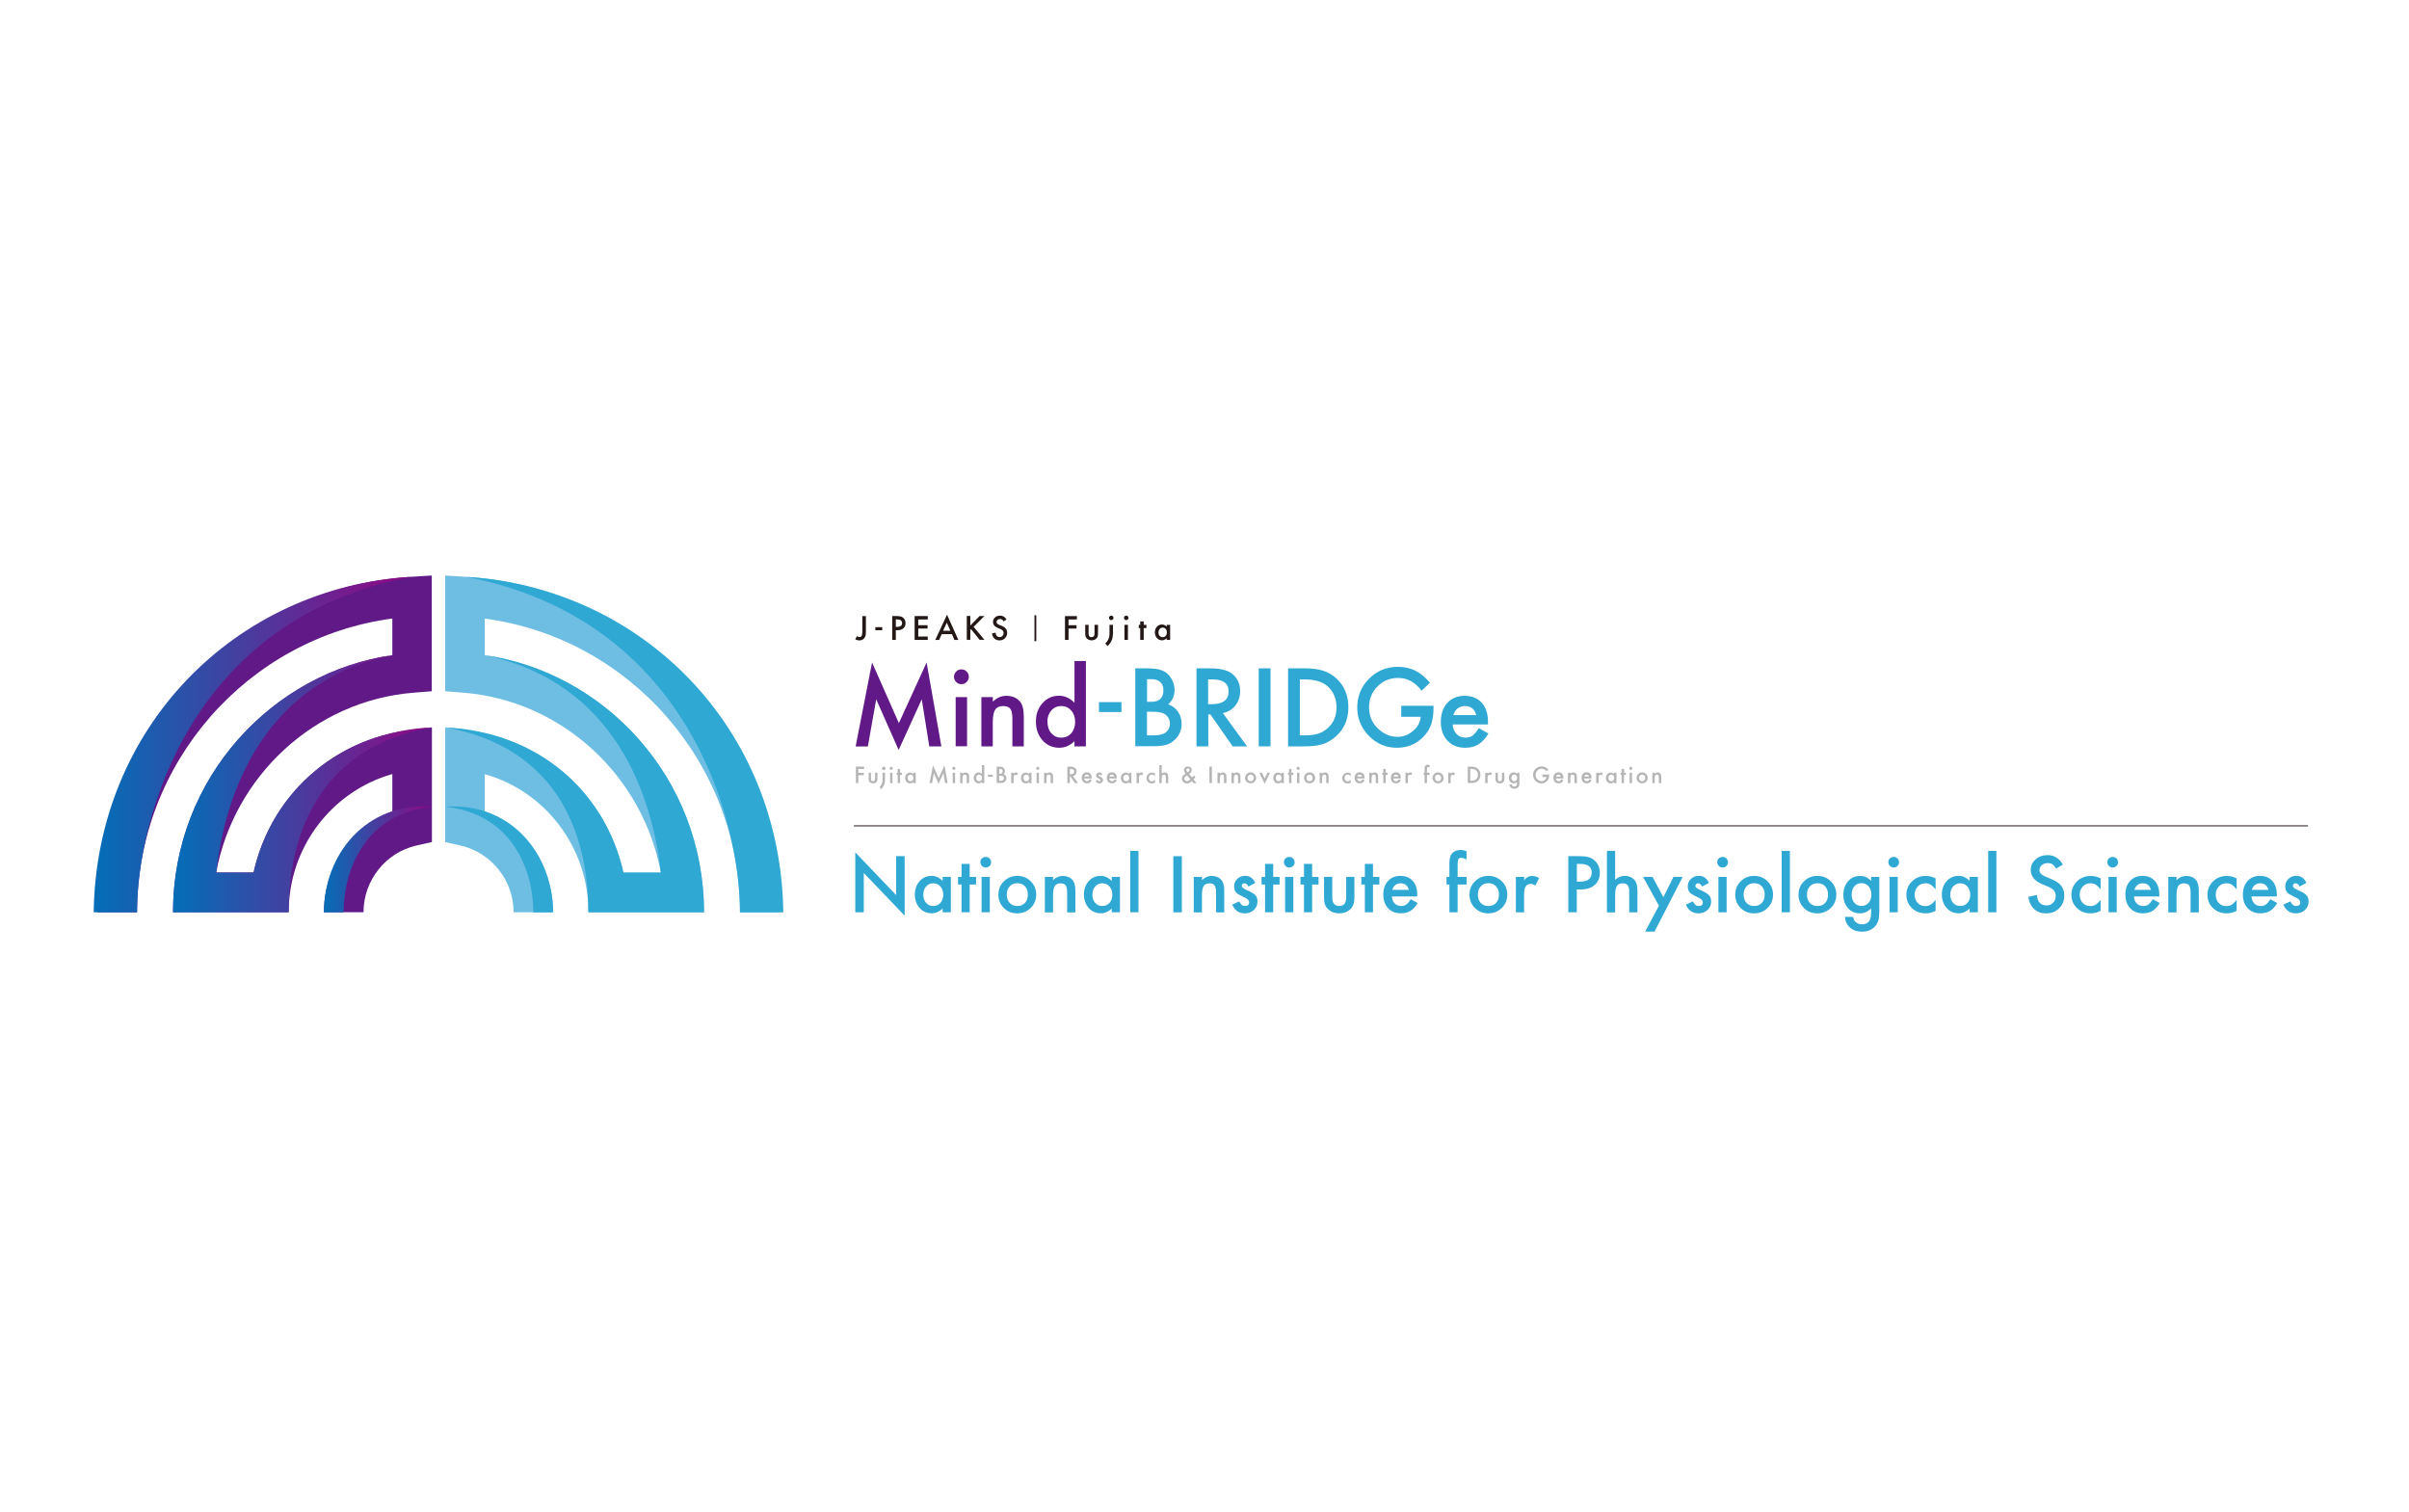 <svg width="360" height="226" viewBox="0 0 360 226" fill="none" xmlns="http://www.w3.org/2000/svg">
<rect width="360" height="226" fill="white"/>
<g clip-path="url(#clip0_26_2484)">
<path d="M61.236 109.108C49.568 110.497 40.342 119.213 37.889 130.371H32.31C34.959 116.033 46.963 104.701 61.811 103.507L64.525 103.29V86L61.388 86.195C35.143 87.791 14.575 109.803 14.575 136.319H20.48C20.48 114.014 36.999 95.313 58.631 92.425V97.896C50.035 99.209 42.133 103.41 36.153 109.889C29.51 117.096 25.863 126.474 25.863 136.308H43.143C43.143 126.583 49.601 118.225 58.631 115.664V121.253C52.586 123.641 48.418 129.633 48.418 136.308H54.322C54.322 131.565 57.643 127.375 62.235 126.344L64.546 125.823V108.695L61.247 109.086L61.236 109.108Z" fill="#601986"/>
<path d="M61.399 86.195C35.143 87.791 14.391 108.717 14 136.319H20.48C20.48 122.654 28.197 92.556 61.399 86.195Z" fill="url(#paint0_linear_26_2484)"/>
<path d="M64.536 120.548C54.637 119.832 48.407 127.755 48.407 136.329H51.359C51.359 129.774 54.713 121.59 64.525 120.548H64.536Z" fill="url(#paint1_linear_26_2484)"/>
<path d="M37.911 130.403H32.3C33.591 118.898 39.138 101.966 58.62 97.896C40.874 100.414 25.852 116.109 25.852 136.319H31.952H37.162H43.132C43.132 128.829 45.02 112.169 64.525 108.685C50.892 109.379 40.679 117.986 37.9 130.403H37.911Z" fill="url(#paint2_linear_26_2484)"/>
<path d="M127.868 111.528L130.321 98.992L134.326 108.055L138.472 98.992L140.676 111.528H138.874L137.745 104.495L134.294 112.071L130.94 104.495L129.692 111.539H127.868V111.528Z" fill="#601986"/>
<path d="M142.564 101.119C142.564 100.826 142.673 100.566 142.89 100.349C143.107 100.132 143.367 100.023 143.671 100.023C143.975 100.023 144.236 100.132 144.453 100.349C144.67 100.555 144.778 100.816 144.778 101.13C144.778 101.445 144.67 101.695 144.453 101.912C144.247 102.129 143.986 102.237 143.671 102.237C143.357 102.237 143.107 102.129 142.89 101.912C142.673 101.695 142.564 101.434 142.564 101.119ZM144.518 104.169V111.517H142.814V104.169H144.518Z" fill="#601986"/>
<path d="M146.667 104.169H148.371V104.853C148.968 104.267 149.63 103.974 150.379 103.974C151.237 103.974 151.899 104.245 152.376 104.777C152.789 105.233 152.995 105.982 152.995 107.024V111.528H151.291V107.426C151.291 106.698 151.193 106.199 150.987 105.928C150.792 105.646 150.433 105.504 149.912 105.504C149.348 105.504 148.946 105.689 148.708 106.058C148.48 106.427 148.36 107.067 148.36 107.979V111.528H146.656V104.18L146.667 104.169Z" fill="#601986"/>
<path d="M160.571 98.775H162.275V111.528H160.571V110.758C159.898 111.409 159.149 111.735 158.302 111.735C157.293 111.735 156.457 111.366 155.795 110.627C155.133 109.879 154.807 108.945 154.807 107.816C154.807 106.688 155.133 105.808 155.795 105.07C156.446 104.332 157.271 103.963 158.259 103.963C159.116 103.963 159.887 104.311 160.571 105.016V98.764V98.775ZM156.533 107.827C156.533 108.533 156.718 109.108 157.098 109.553C157.488 109.998 157.977 110.226 158.563 110.226C159.192 110.226 159.702 110.009 160.082 109.575C160.473 109.13 160.668 108.554 160.668 107.871C160.668 107.187 160.473 106.612 160.082 106.167C159.692 105.732 159.192 105.504 158.574 105.504C157.988 105.504 157.499 105.722 157.108 106.167C156.718 106.612 156.522 107.165 156.522 107.827H156.533Z" fill="#601986"/>
<path d="M164.229 104.918H167.593V106.394H164.229V104.918Z" fill="#30A8D4"/>
<path d="M169.656 111.528V99.871H171.403C172.184 99.871 172.803 99.936 173.27 100.056C173.737 100.175 174.127 100.381 174.453 100.664C174.779 100.957 175.039 101.326 175.234 101.771C175.43 102.216 175.527 102.672 175.527 103.127C175.527 103.963 175.213 104.669 174.572 105.244C175.191 105.45 175.679 105.83 176.038 106.351C176.396 106.872 176.58 107.48 176.58 108.174C176.58 109.086 176.255 109.857 175.614 110.486C175.224 110.877 174.789 111.148 174.312 111.29C173.78 111.431 173.118 111.507 172.326 111.507H169.656V111.528ZM171.414 104.875H171.967C172.619 104.875 173.096 104.734 173.4 104.441C173.704 104.148 173.856 103.724 173.856 103.16C173.856 102.596 173.704 102.194 173.389 101.912C173.074 101.63 172.629 101.488 172.033 101.488H171.414V104.875ZM171.414 109.879H172.499C173.292 109.879 173.878 109.727 174.247 109.412C174.637 109.075 174.833 108.652 174.833 108.131C174.833 107.61 174.648 107.208 174.268 106.861C173.899 106.525 173.248 106.351 172.293 106.351H171.403V109.879H171.414Z" fill="#30A8D4"/>
<path d="M182.745 106.557L186.359 111.528H184.21L180.878 106.753H180.564V111.528H178.805V99.871H180.867C182.409 99.871 183.516 100.164 184.2 100.74C184.959 101.38 185.328 102.237 185.328 103.29C185.328 104.115 185.09 104.821 184.623 105.418C184.145 106.015 183.527 106.394 182.745 106.557ZM180.553 105.222H181.106C182.767 105.222 183.603 104.582 183.603 103.312C183.603 102.118 182.789 101.521 181.171 101.521H180.542V105.222H180.553Z" fill="#30A8D4"/>
<path d="M189.866 99.871V111.528H188.107V99.871H189.866Z" fill="#30A8D4"/>
<path d="M192.492 111.528V99.871H194.934C196.106 99.871 197.029 99.991 197.713 100.219C198.44 100.447 199.102 100.826 199.699 101.369C200.904 102.465 201.501 103.909 201.501 105.7C201.501 107.491 200.871 108.945 199.623 110.052C198.993 110.606 198.331 110.986 197.648 111.203C197.007 111.42 196.085 111.528 194.912 111.528H192.492ZM194.25 109.879H195.043C195.835 109.879 196.486 109.792 197.007 109.629C197.528 109.455 198.006 109.173 198.429 108.793C199.297 108.001 199.731 106.97 199.731 105.711C199.731 104.452 199.308 103.399 198.451 102.596C197.68 101.89 196.54 101.532 195.043 101.532H194.25V109.879Z" fill="#30A8D4"/>
<path d="M209.402 105.461H214.222V105.841C214.222 106.72 214.113 107.491 213.907 108.164C213.701 108.782 213.364 109.368 212.887 109.911C211.801 111.127 210.423 111.735 208.762 111.735C207.101 111.735 205.734 111.148 204.572 109.965C203.411 108.782 202.825 107.36 202.825 105.711C202.825 104.061 203.411 102.585 204.594 101.413C205.777 100.229 207.221 99.643 208.914 99.643C209.826 99.643 210.672 99.828 211.465 100.197C212.224 100.566 212.962 101.174 213.69 102.009L212.441 103.214C211.486 101.944 210.325 101.304 208.947 101.304C207.709 101.304 206.678 101.727 205.842 102.585C205.007 103.42 204.594 104.462 204.594 105.722C204.594 106.981 205.061 108.088 205.994 108.934C206.863 109.716 207.807 110.106 208.827 110.106C209.695 110.106 210.466 109.813 211.161 109.227C211.855 108.641 212.235 107.936 212.311 107.111H209.402V105.461Z" fill="#30A8D4"/>
<path d="M222.362 108.25H217.087C217.13 108.858 217.326 109.336 217.673 109.694C218.02 110.041 218.465 110.226 219.008 110.226C219.431 110.226 219.779 110.128 220.061 109.922C220.332 109.716 220.647 109.347 220.994 108.804L222.427 109.607C222.21 109.987 221.971 110.313 221.721 110.573C221.472 110.834 221.211 111.062 220.929 111.235C220.647 111.409 220.343 111.539 220.017 111.615C219.692 111.691 219.334 111.735 218.954 111.735C217.857 111.735 216.978 111.387 216.316 110.682C215.654 109.976 215.318 109.032 215.318 107.86C215.318 106.688 215.643 105.754 216.284 105.038C216.935 104.332 217.792 103.974 218.867 103.974C219.941 103.974 220.81 104.321 221.428 105.005C222.047 105.689 222.362 106.633 222.362 107.849V108.25ZM220.614 106.861C220.376 105.96 219.811 105.504 218.899 105.504C218.693 105.504 218.498 105.537 218.313 105.602C218.129 105.667 217.966 105.754 217.814 105.873C217.662 105.993 217.543 106.134 217.434 106.297C217.326 106.46 217.25 106.655 217.195 106.861H220.603H220.614Z" fill="#30A8D4"/>
<path d="M129.399 92.067V94.368C129.399 94.64 129.377 94.846 129.344 94.987C129.301 95.139 129.236 95.269 129.149 95.378C128.964 95.584 128.736 95.692 128.433 95.692C128.205 95.692 127.998 95.638 127.803 95.519L128.063 95.063C128.194 95.15 128.313 95.193 128.433 95.193C128.595 95.193 128.704 95.128 128.769 95.009C128.834 94.889 128.867 94.672 128.867 94.368V92.067H129.409H129.399Z" fill="#231815"/>
<path d="M130.81 93.717H131.841V94.173H130.81V93.717Z" fill="#231815"/>
<path d="M133.87 94.173V95.617H133.338V92.056H133.946C134.239 92.056 134.467 92.078 134.619 92.122C134.771 92.165 134.912 92.241 135.021 92.36C135.227 92.556 135.325 92.816 135.325 93.12C135.325 93.446 135.216 93.706 134.999 93.891C134.782 94.086 134.489 94.173 134.12 94.173H133.87ZM133.87 93.674H134.066C134.554 93.674 134.804 93.489 134.804 93.109C134.804 92.729 134.554 92.556 134.044 92.556H133.87V93.674Z" fill="#231815"/>
<path d="M138.646 92.567H137.224V93.424H138.613V93.923H137.224V95.117H138.646V95.617H136.681V92.056H138.646V92.556V92.567Z" fill="#231815"/>
<path d="M142.249 94.759H140.73L140.339 95.627H139.764L141.522 91.85L143.215 95.627H142.629L142.26 94.759H142.249ZM142.022 94.249L141.49 93.044L140.936 94.249H142.022Z" fill="#231815"/>
<path d="M144.996 93.478L146.385 92.056H147.101L145.495 93.663L147.112 95.606H146.396L145.115 94.021L145.006 94.13V95.606H144.475V92.046H145.006V93.468L144.996 93.478Z" fill="#231815"/>
<path d="M150.401 92.588L149.967 92.849C149.891 92.708 149.804 92.61 149.739 92.578C149.663 92.523 149.565 92.501 149.446 92.501C149.294 92.501 149.174 92.545 149.077 92.632C148.979 92.719 148.925 92.816 148.925 92.947C148.925 93.12 149.055 93.261 149.315 93.37L149.674 93.511C149.967 93.63 150.173 93.771 150.303 93.934C150.433 94.108 150.509 94.314 150.509 94.553C150.509 94.879 150.401 95.15 150.184 95.367C149.967 95.584 149.695 95.692 149.37 95.692C149.066 95.692 148.805 95.606 148.61 95.421C148.415 95.237 148.284 94.976 148.241 94.65L148.784 94.531C148.805 94.737 148.849 94.889 148.914 94.965C149.022 95.117 149.185 95.193 149.402 95.193C149.565 95.193 149.706 95.139 149.815 95.02C149.923 94.911 149.978 94.77 149.978 94.596C149.978 94.531 149.978 94.466 149.945 94.401C149.923 94.347 149.891 94.292 149.858 94.238C149.815 94.195 149.761 94.14 149.695 94.097C149.63 94.054 149.554 94.01 149.467 93.978L149.12 93.837C148.632 93.63 148.393 93.326 148.393 92.936C148.393 92.664 148.491 92.447 148.697 92.263C148.903 92.078 149.153 91.991 149.457 91.991C149.869 91.991 150.184 92.187 150.423 92.588H150.401Z" fill="#231815"/>
<path d="M154.862 91.937H154.59V95.812H154.862V91.937Z" fill="#231815"/>
<path d="M129.127 114.904H128.27V115.49H129.095V115.837H128.27V117.01H127.901V114.557H129.127V114.904Z" fill="#B5B5B6"/>
<path d="M130.158 115.468V116.358C130.158 116.619 130.256 116.738 130.462 116.738C130.668 116.738 130.766 116.608 130.766 116.358V115.468H131.124V116.369C131.124 116.489 131.114 116.597 131.081 116.695C131.048 116.771 130.994 116.847 130.929 116.912C130.81 117.02 130.658 117.064 130.473 117.064C130.289 117.064 130.137 117.01 130.017 116.912C129.941 116.847 129.887 116.771 129.854 116.695C129.822 116.619 129.811 116.51 129.811 116.369V115.468H130.169H130.158Z" fill="#B5B5B6"/>
<path d="M131.841 114.817C131.841 114.752 131.862 114.698 131.906 114.654C131.949 114.611 132.004 114.589 132.069 114.589C132.134 114.589 132.188 114.611 132.232 114.654C132.275 114.698 132.297 114.752 132.297 114.817C132.297 114.883 132.275 114.937 132.232 114.98C132.188 115.024 132.134 115.046 132.069 115.046C132.004 115.046 131.949 115.024 131.906 114.98C131.862 114.937 131.841 114.883 131.841 114.817Z" fill="#B5B5B6"/>
<path d="M132.958 114.817C132.958 114.752 132.98 114.698 133.024 114.654C133.067 114.611 133.121 114.589 133.186 114.589C133.252 114.589 133.306 114.611 133.349 114.654C133.393 114.698 133.414 114.752 133.414 114.817C133.414 114.882 133.393 114.936 133.349 114.98C133.306 115.023 133.252 115.045 133.186 115.045C133.121 115.045 133.067 115.023 133.024 114.98C132.98 114.936 132.958 114.882 132.958 114.817ZM133.371 115.468V117.02H133.013V115.468H133.371Z" fill="#B5B5B6"/>
<path d="M134.511 115.794V117.01H134.152V115.794H134V115.457H134.152V114.893H134.511V115.457H134.793V115.794H134.511Z" fill="#B5B5B6"/>
<path d="M136.486 115.468H136.844V117.02H136.486V116.858C136.334 116.999 136.182 117.064 136.009 117.064C135.791 117.064 135.618 116.988 135.477 116.836C135.336 116.673 135.271 116.478 135.271 116.25C135.271 116.022 135.336 115.826 135.477 115.675C135.618 115.523 135.791 115.447 135.998 115.447C136.182 115.447 136.345 115.523 136.486 115.675V115.49V115.468ZM135.64 116.239C135.64 116.391 135.683 116.51 135.759 116.597C135.835 116.695 135.943 116.738 136.063 116.738C136.193 116.738 136.302 116.695 136.388 116.608C136.464 116.51 136.508 116.391 136.508 116.25C136.508 116.109 136.464 115.989 136.388 115.892C136.302 115.794 136.204 115.75 136.074 115.75C135.943 115.75 135.846 115.794 135.759 115.892C135.672 115.989 135.64 116.098 135.64 116.239Z" fill="#B5B5B6"/>
<path d="M138.906 117.01L139.427 114.372L140.274 116.282L141.142 114.372L141.609 117.01H141.229L140.99 115.523L140.263 117.118L139.558 115.523L139.297 117.01H138.917H138.906Z" fill="#B5B5B6"/>
<path d="M142.315 114.817C142.315 114.752 142.336 114.698 142.38 114.654C142.423 114.611 142.478 114.589 142.543 114.589C142.608 114.589 142.662 114.611 142.705 114.654C142.749 114.698 142.771 114.752 142.771 114.817C142.771 114.882 142.749 114.936 142.705 114.98C142.662 115.023 142.608 115.045 142.543 115.045C142.478 115.045 142.423 115.023 142.38 114.98C142.336 114.936 142.315 114.882 142.315 114.817ZM142.727 115.468V117.02H142.369V115.468H142.727Z" fill="#B5B5B6"/>
<path d="M143.487 115.468H143.845V115.609C143.975 115.49 144.116 115.425 144.268 115.425C144.453 115.425 144.583 115.479 144.692 115.599C144.778 115.696 144.822 115.848 144.822 116.065V117.02H144.464V116.152C144.464 116 144.442 115.892 144.399 115.837C144.355 115.783 144.279 115.75 144.171 115.75C144.051 115.75 143.964 115.794 143.921 115.87C143.878 115.946 143.845 116.087 143.845 116.271V117.02H143.487V115.468Z" fill="#B5B5B6"/>
<path d="M146.732 114.329H147.09V117.01H146.732V116.847C146.591 116.988 146.428 117.053 146.255 117.053C146.038 117.053 145.864 116.977 145.723 116.825C145.582 116.662 145.517 116.467 145.517 116.239C145.517 116.011 145.582 115.816 145.723 115.664C145.864 115.512 146.038 115.425 146.244 115.425C146.428 115.425 146.591 115.501 146.732 115.653V114.339V114.329ZM145.886 116.239C145.886 116.391 145.929 116.51 146.005 116.597C146.081 116.695 146.19 116.738 146.309 116.738C146.439 116.738 146.548 116.695 146.635 116.608C146.711 116.51 146.754 116.391 146.754 116.25C146.754 116.109 146.711 115.989 146.635 115.892C146.548 115.794 146.45 115.75 146.32 115.75C146.19 115.75 146.092 115.794 146.005 115.892C145.918 115.989 145.886 116.098 145.886 116.239Z" fill="#B5B5B6"/>
<path d="M147.633 115.761H148.339V116.076H147.633V115.761Z" fill="#B5B5B6"/>
<path d="M148.946 117.01V114.557H149.315C149.478 114.557 149.608 114.567 149.706 114.6C149.804 114.622 149.891 114.665 149.956 114.73C150.021 114.795 150.075 114.871 150.119 114.958C150.162 115.056 150.184 115.143 150.184 115.24C150.184 115.414 150.119 115.566 149.978 115.685C150.108 115.729 150.205 115.805 150.281 115.913C150.357 116.022 150.401 116.152 150.401 116.293C150.401 116.489 150.336 116.651 150.195 116.782C150.108 116.868 150.021 116.923 149.923 116.955C149.815 116.988 149.674 116.999 149.5 116.999H148.936L148.946 117.01ZM149.315 115.609H149.435C149.576 115.609 149.674 115.577 149.739 115.523C149.804 115.457 149.836 115.371 149.836 115.251C149.836 115.132 149.804 115.045 149.739 114.991C149.674 114.926 149.576 114.904 149.457 114.904H149.326V115.62L149.315 115.609ZM149.315 116.662H149.543C149.706 116.662 149.836 116.63 149.912 116.565C149.999 116.499 150.032 116.402 150.032 116.293C150.032 116.185 149.988 116.098 149.912 116.022C149.836 115.946 149.695 115.913 149.5 115.913H149.315V116.651V116.662Z" fill="#B5B5B6"/>
<path d="M151.117 115.468H151.475V115.609C151.54 115.544 151.606 115.49 151.649 115.468C151.703 115.447 151.758 115.425 151.834 115.425C151.931 115.425 152.029 115.457 152.127 115.523L151.964 115.848C151.899 115.805 151.834 115.772 151.768 115.772C151.573 115.772 151.475 115.924 151.475 116.217V117.02H151.117V115.468Z" fill="#B5B5B6"/>
<path d="M153.787 115.468H154.145V117.02H153.787V116.858C153.635 116.999 153.483 117.064 153.31 117.064C153.093 117.064 152.919 116.988 152.778 116.836C152.637 116.673 152.572 116.478 152.572 116.25C152.572 116.022 152.637 115.826 152.778 115.675C152.919 115.523 153.093 115.447 153.299 115.447C153.483 115.447 153.646 115.523 153.787 115.675V115.49V115.468ZM152.941 116.239C152.941 116.391 152.984 116.51 153.06 116.597C153.136 116.695 153.244 116.738 153.364 116.738C153.494 116.738 153.603 116.695 153.689 116.608C153.765 116.51 153.809 116.391 153.809 116.25C153.809 116.109 153.765 115.989 153.689 115.892C153.603 115.794 153.505 115.75 153.375 115.75C153.244 115.75 153.147 115.794 153.06 115.892C152.973 115.989 152.941 116.098 152.941 116.239Z" fill="#B5B5B6"/>
<path d="M154.851 114.817C154.851 114.752 154.873 114.698 154.916 114.654C154.959 114.611 155.014 114.589 155.079 114.589C155.144 114.589 155.198 114.611 155.242 114.654C155.285 114.698 155.307 114.752 155.307 114.817C155.307 114.882 155.285 114.936 155.242 114.98C155.198 115.023 155.144 115.045 155.079 115.045C155.014 115.045 154.959 115.023 154.916 114.98C154.873 114.936 154.851 114.882 154.851 114.817ZM155.263 115.468V117.02H154.905V115.468H155.263Z" fill="#B5B5B6"/>
<path d="M156.034 115.468H156.392V115.609C156.522 115.49 156.663 115.425 156.815 115.425C157 115.425 157.13 115.479 157.239 115.599C157.326 115.696 157.369 115.848 157.369 116.065V117.02H157.011V116.152C157.011 116 156.989 115.892 156.946 115.837C156.902 115.783 156.826 115.75 156.718 115.75C156.598 115.75 156.511 115.794 156.468 115.87C156.425 115.946 156.392 116.087 156.392 116.271V117.02H156.034V115.468Z" fill="#B5B5B6"/>
<path d="M160.343 115.968L161.103 117.01H160.647L159.941 116H159.876V117.01H159.507V114.557H159.941C160.267 114.557 160.495 114.622 160.647 114.741C160.81 114.882 160.886 115.056 160.886 115.284C160.886 115.457 160.831 115.609 160.734 115.729C160.636 115.859 160.506 115.935 160.343 115.968ZM159.887 115.685H160.006C160.354 115.685 160.527 115.555 160.527 115.284C160.527 115.034 160.354 114.904 160.017 114.904H159.887V115.685Z" fill="#B5B5B6"/>
<path d="M163.132 116.326H162.025C162.025 116.456 162.08 116.554 162.156 116.63C162.232 116.706 162.318 116.738 162.438 116.738C162.525 116.738 162.601 116.716 162.655 116.673C162.709 116.63 162.774 116.554 162.85 116.434L163.154 116.608C163.111 116.684 163.056 116.76 163.002 116.814C162.948 116.868 162.894 116.923 162.839 116.955C162.785 116.988 162.72 117.02 162.644 117.031C162.568 117.042 162.503 117.053 162.416 117.053C162.188 117.053 162.004 116.977 161.862 116.825C161.721 116.673 161.656 116.478 161.656 116.228C161.656 115.978 161.721 115.783 161.862 115.631C162.004 115.479 162.177 115.403 162.405 115.403C162.633 115.403 162.818 115.479 162.948 115.62C163.078 115.761 163.143 115.968 163.143 116.217V116.304L163.132 116.326ZM162.763 116.033C162.709 115.837 162.59 115.75 162.405 115.75C162.362 115.75 162.318 115.75 162.286 115.772C162.242 115.783 162.21 115.805 162.177 115.826C162.145 115.848 162.123 115.881 162.101 115.913C162.08 115.946 162.058 115.989 162.047 116.033H162.763Z" fill="#B5B5B6"/>
<path d="M164.739 115.729L164.446 115.881C164.402 115.783 164.337 115.74 164.272 115.74C164.239 115.74 164.207 115.74 164.185 115.772C164.163 115.794 164.153 115.826 164.153 115.859C164.153 115.913 164.218 115.978 164.359 116.033C164.543 116.12 164.674 116.185 164.739 116.261C164.804 116.326 164.836 116.423 164.836 116.543C164.836 116.695 164.782 116.814 164.674 116.923C164.565 117.02 164.435 117.064 164.283 117.064C164.022 117.064 163.838 116.934 163.729 116.684L164.033 116.543C164.077 116.619 164.109 116.662 164.131 116.684C164.174 116.727 164.229 116.738 164.283 116.738C164.402 116.738 164.467 116.684 164.467 116.575C164.467 116.51 164.424 116.456 164.326 116.402C164.294 116.38 164.25 116.369 164.218 116.347C164.185 116.326 164.142 116.315 164.109 116.293C164.001 116.239 163.935 116.196 163.892 116.141C163.838 116.076 163.805 115.989 163.805 115.892C163.805 115.761 163.849 115.642 163.946 115.555C164.044 115.468 164.153 115.425 164.294 115.425C164.489 115.425 164.641 115.523 164.739 115.729Z" fill="#B5B5B6"/>
<path d="M166.877 116.326H165.77C165.77 116.456 165.824 116.554 165.9 116.63C165.976 116.706 166.063 116.738 166.182 116.738C166.269 116.738 166.345 116.716 166.399 116.673C166.454 116.63 166.519 116.554 166.595 116.434L166.899 116.608C166.855 116.684 166.801 116.76 166.747 116.814C166.692 116.868 166.638 116.923 166.584 116.955C166.53 116.988 166.465 117.02 166.389 117.031C166.313 117.042 166.247 117.053 166.161 117.053C165.933 117.053 165.748 116.977 165.607 116.825C165.466 116.673 165.401 116.478 165.401 116.228C165.401 115.978 165.466 115.783 165.607 115.631C165.748 115.479 165.922 115.403 166.15 115.403C166.378 115.403 166.562 115.479 166.692 115.62C166.823 115.761 166.888 115.968 166.888 116.217V116.304L166.877 116.326ZM166.508 116.033C166.454 115.837 166.334 115.75 166.15 115.75C166.106 115.75 166.063 115.75 166.03 115.772C165.987 115.783 165.954 115.805 165.922 115.826C165.889 115.848 165.868 115.881 165.846 115.913C165.824 115.946 165.802 115.989 165.792 116.033H166.508Z" fill="#B5B5B6"/>
<path d="M168.722 115.468H169.08V117.02H168.722V116.858C168.57 116.999 168.418 117.064 168.244 117.064C168.027 117.064 167.854 116.988 167.713 116.836C167.571 116.673 167.506 116.478 167.506 116.25C167.506 116.022 167.571 115.826 167.713 115.675C167.854 115.523 168.027 115.447 168.234 115.447C168.418 115.447 168.581 115.523 168.722 115.675V115.49V115.468ZM167.875 116.239C167.875 116.391 167.919 116.51 167.995 116.597C168.071 116.695 168.179 116.738 168.299 116.738C168.429 116.738 168.537 116.695 168.624 116.608C168.7 116.51 168.744 116.391 168.744 116.25C168.744 116.109 168.7 115.989 168.624 115.892C168.537 115.794 168.44 115.75 168.31 115.75C168.179 115.75 168.082 115.794 167.995 115.892C167.908 115.989 167.875 116.098 167.875 116.239Z" fill="#B5B5B6"/>
<path d="M169.851 115.468H170.209V115.609C170.274 115.544 170.339 115.49 170.383 115.468C170.437 115.447 170.491 115.425 170.567 115.425C170.665 115.425 170.763 115.457 170.86 115.523L170.697 115.848C170.632 115.805 170.567 115.772 170.502 115.772C170.307 115.772 170.209 115.924 170.209 116.217V117.02H169.851V115.468Z" fill="#B5B5B6"/>
<path d="M172.586 115.533V116.011C172.499 115.913 172.434 115.848 172.369 115.805C172.304 115.761 172.228 115.75 172.141 115.75C172.011 115.75 171.891 115.794 171.804 115.892C171.718 115.989 171.674 116.109 171.674 116.25C171.674 116.391 171.718 116.51 171.804 116.608C171.891 116.706 172 116.749 172.141 116.749C172.228 116.749 172.304 116.727 172.369 116.695C172.434 116.662 172.51 116.586 172.597 116.489V116.966C172.456 117.042 172.304 117.075 172.163 117.075C171.924 117.075 171.718 116.999 171.566 116.847C171.403 116.695 171.327 116.499 171.327 116.271C171.327 116.044 171.414 115.848 171.577 115.685C171.739 115.523 171.935 115.447 172.174 115.447C172.325 115.447 172.467 115.479 172.608 115.555L172.586 115.533Z" fill="#B5B5B6"/>
<path d="M173.248 114.329H173.606V115.599C173.736 115.479 173.878 115.425 174.03 115.425C174.203 115.425 174.344 115.479 174.453 115.599C174.54 115.696 174.583 115.859 174.583 116.065V117.02H174.225V116.109C174.225 115.989 174.203 115.892 174.16 115.837C174.116 115.783 174.04 115.75 173.943 115.75C173.812 115.75 173.726 115.794 173.682 115.87C173.628 115.946 173.606 116.087 173.606 116.271V117.02H173.248V114.339V114.329Z" fill="#B5B5B6"/>
<path d="M177.698 115.653L178.143 116.185V116.163C178.208 116.109 178.252 116.065 178.295 116.011C178.339 115.968 178.382 115.913 178.415 115.859L178.653 116.109C178.653 116.109 178.588 116.196 178.534 116.261C178.491 116.315 178.426 116.38 178.36 116.456L178.816 117.02H178.35L178.111 116.716C177.883 116.944 177.655 117.064 177.405 117.064C177.188 117.064 177.004 116.999 176.852 116.858C176.7 116.716 176.624 116.543 176.624 116.337C176.624 116.087 176.743 115.892 176.982 115.729L177.145 115.62C177.145 115.62 177.145 115.62 177.156 115.62C177.156 115.62 177.166 115.62 177.177 115.599C177.015 115.425 176.939 115.251 176.939 115.088C176.939 114.926 176.993 114.785 177.101 114.687C177.21 114.578 177.351 114.535 177.525 114.535C177.698 114.535 177.829 114.589 177.937 114.687C178.046 114.785 178.1 114.915 178.1 115.067C178.1 115.175 178.067 115.273 178.013 115.349C177.959 115.436 177.85 115.533 177.687 115.664L177.698 115.653ZM177.394 115.859H177.373C177.221 115.978 177.112 116.065 177.058 116.13C177.004 116.196 176.982 116.261 176.982 116.337C176.982 116.434 177.025 116.532 177.101 116.619C177.188 116.706 177.275 116.738 177.384 116.738C177.525 116.738 177.687 116.641 177.883 116.456L177.394 115.87V115.859ZM177.481 115.392L177.514 115.371C177.514 115.371 177.611 115.295 177.644 115.273C177.677 115.24 177.698 115.219 177.72 115.197C177.753 115.154 177.763 115.11 177.763 115.056C177.763 114.991 177.742 114.936 177.698 114.893C177.655 114.85 177.601 114.828 177.525 114.828C177.46 114.828 177.405 114.85 177.351 114.893C177.297 114.936 177.286 114.98 177.286 115.045C177.286 115.121 177.318 115.186 177.373 115.262L177.47 115.371C177.47 115.371 177.47 115.381 177.492 115.392H177.481Z" fill="#B5B5B6"/>
<path d="M181.106 114.557V117.01H180.737V114.557H181.106Z" fill="#B5B5B6"/>
<path d="M181.942 115.468H182.3V115.609C182.431 115.49 182.572 115.425 182.724 115.425C182.908 115.425 183.038 115.479 183.147 115.599C183.234 115.696 183.277 115.848 183.277 116.065V117.02H182.919V116.152C182.919 116 182.897 115.892 182.854 115.837C182.81 115.783 182.734 115.75 182.626 115.75C182.507 115.75 182.42 115.794 182.376 115.87C182.333 115.946 182.3 116.087 182.3 116.271V117.02H181.942V115.468Z" fill="#B5B5B6"/>
<path d="M184.037 115.468H184.395V115.609C184.525 115.49 184.666 115.425 184.818 115.425C185.003 115.425 185.133 115.479 185.242 115.599C185.328 115.696 185.372 115.848 185.372 116.065V117.02H185.014V116.152C185.014 116 184.992 115.892 184.949 115.837C184.905 115.783 184.829 115.75 184.721 115.75C184.601 115.75 184.514 115.794 184.471 115.87C184.428 115.946 184.395 116.087 184.395 116.271V117.02H184.037V115.468Z" fill="#B5B5B6"/>
<path d="M186.067 116.228C186.067 116 186.142 115.816 186.305 115.653C186.468 115.501 186.663 115.414 186.891 115.414C187.119 115.414 187.315 115.49 187.478 115.653C187.64 115.816 187.716 116 187.716 116.239C187.716 116.478 187.64 116.662 187.478 116.825C187.315 116.977 187.119 117.053 186.881 117.053C186.642 117.053 186.457 116.977 186.294 116.814C186.142 116.662 186.056 116.456 186.056 116.228H186.067ZM186.436 116.239C186.436 116.391 186.479 116.521 186.555 116.608C186.642 116.695 186.75 116.738 186.891 116.738C187.033 116.738 187.141 116.695 187.228 116.608C187.315 116.521 187.358 116.402 187.358 116.25C187.358 116.098 187.315 115.978 187.228 115.892C187.141 115.805 187.033 115.75 186.891 115.75C186.75 115.75 186.642 115.794 186.555 115.892C186.468 115.989 186.425 116.098 186.425 116.25L186.436 116.239Z" fill="#B5B5B6"/>
<path d="M188.595 115.468L188.997 116.337L189.399 115.468H189.8L188.997 117.118L188.194 115.468H188.595Z" fill="#B5B5B6"/>
<path d="M191.493 115.468H191.852V117.02H191.493V116.858C191.342 116.999 191.19 117.064 191.016 117.064C190.799 117.064 190.625 116.988 190.484 116.836C190.343 116.673 190.278 116.478 190.278 116.25C190.278 116.022 190.343 115.826 190.484 115.675C190.625 115.523 190.799 115.447 191.005 115.447C191.19 115.447 191.352 115.523 191.493 115.675V115.49V115.468ZM190.647 116.239C190.647 116.391 190.69 116.51 190.766 116.597C190.842 116.695 190.951 116.738 191.07 116.738C191.2 116.738 191.309 116.695 191.396 116.608C191.472 116.51 191.515 116.391 191.515 116.25C191.515 116.109 191.472 115.989 191.396 115.892C191.309 115.794 191.211 115.75 191.081 115.75C190.951 115.75 190.853 115.794 190.766 115.892C190.679 115.989 190.647 116.098 190.647 116.239Z" fill="#B5B5B6"/>
<path d="M192.991 115.794V117.01H192.633V115.794H192.481V115.457H192.633V114.893H192.991V115.457H193.274V115.794H192.991Z" fill="#B5B5B6"/>
<path d="M193.773 114.817C193.773 114.752 193.795 114.698 193.838 114.654C193.881 114.611 193.936 114.589 194.001 114.589C194.066 114.589 194.12 114.611 194.164 114.654C194.207 114.698 194.229 114.752 194.229 114.817C194.229 114.882 194.207 114.936 194.164 114.98C194.12 115.023 194.066 115.045 194.001 115.045C193.936 115.045 193.881 115.023 193.838 114.98C193.795 114.936 193.773 114.882 193.773 114.817ZM194.185 115.468V117.02H193.827V115.468H194.185Z" fill="#B5B5B6"/>
<path d="M194.88 116.228C194.88 116 194.956 115.816 195.119 115.653C195.282 115.501 195.477 115.414 195.705 115.414C195.933 115.414 196.128 115.49 196.291 115.653C196.454 115.816 196.53 116 196.53 116.239C196.53 116.478 196.454 116.662 196.291 116.825C196.128 116.977 195.933 117.053 195.694 117.053C195.455 117.053 195.271 116.977 195.108 116.814C194.956 116.662 194.869 116.456 194.869 116.228H194.88ZM195.238 116.239C195.238 116.391 195.282 116.521 195.358 116.608C195.444 116.695 195.553 116.738 195.694 116.738C195.835 116.738 195.944 116.695 196.031 116.608C196.117 116.521 196.161 116.402 196.161 116.25C196.161 116.098 196.117 115.978 196.031 115.892C195.944 115.805 195.835 115.75 195.694 115.75C195.553 115.75 195.444 115.794 195.358 115.892C195.271 115.989 195.227 116.098 195.227 116.25L195.238 116.239Z" fill="#B5B5B6"/>
<path d="M197.214 115.468H197.572V115.609C197.702 115.49 197.843 115.425 197.995 115.425C198.18 115.425 198.31 115.479 198.418 115.599C198.505 115.696 198.549 115.848 198.549 116.065V117.02H198.19V116.152C198.19 116 198.169 115.892 198.125 115.837C198.082 115.783 198.006 115.75 197.897 115.75C197.778 115.75 197.691 115.794 197.648 115.87C197.604 115.946 197.572 116.087 197.572 116.271V117.02H197.214V115.468Z" fill="#B5B5B6"/>
<path d="M201.837 115.533V116.011C201.75 115.913 201.685 115.848 201.62 115.805C201.555 115.761 201.479 115.75 201.392 115.75C201.262 115.75 201.143 115.794 201.056 115.892C200.969 115.989 200.925 116.109 200.925 116.25C200.925 116.391 200.969 116.51 201.056 116.608C201.143 116.706 201.251 116.749 201.392 116.749C201.479 116.749 201.555 116.727 201.62 116.695C201.685 116.662 201.761 116.586 201.848 116.489V116.966C201.707 117.042 201.555 117.075 201.414 117.075C201.175 117.075 200.969 116.999 200.817 116.847C200.654 116.695 200.578 116.499 200.578 116.271C200.578 116.044 200.665 115.848 200.828 115.685C200.991 115.523 201.186 115.447 201.425 115.447C201.577 115.447 201.718 115.479 201.859 115.555L201.837 115.533Z" fill="#B5B5B6"/>
<path d="M203.91 116.326H202.803C202.803 116.456 202.858 116.554 202.934 116.63C203.01 116.706 203.096 116.738 203.216 116.738C203.303 116.738 203.379 116.716 203.433 116.673C203.487 116.63 203.552 116.554 203.628 116.434L203.932 116.608C203.889 116.684 203.834 116.76 203.78 116.814C203.726 116.868 203.672 116.923 203.617 116.955C203.563 116.988 203.498 117.02 203.422 117.031C203.346 117.042 203.281 117.053 203.194 117.053C202.966 117.053 202.782 116.977 202.641 116.825C202.499 116.673 202.434 116.478 202.434 116.228C202.434 115.978 202.499 115.783 202.641 115.631C202.782 115.479 202.955 115.403 203.183 115.403C203.411 115.403 203.596 115.479 203.726 115.62C203.856 115.761 203.921 115.968 203.921 116.217V116.304L203.91 116.326ZM203.541 116.033C203.487 115.837 203.368 115.75 203.183 115.75C203.14 115.75 203.096 115.75 203.064 115.772C203.02 115.783 202.988 115.805 202.955 115.826C202.923 115.848 202.901 115.881 202.879 115.913C202.858 115.946 202.836 115.989 202.825 116.033H203.541Z" fill="#B5B5B6"/>
<path d="M204.616 115.468H204.974V115.609C205.104 115.49 205.245 115.425 205.397 115.425C205.582 115.425 205.712 115.479 205.821 115.599C205.908 115.696 205.951 115.848 205.951 116.065V117.02H205.593V116.152C205.593 116 205.571 115.892 205.528 115.837C205.484 115.783 205.408 115.75 205.3 115.75C205.18 115.75 205.094 115.794 205.05 115.87C205.007 115.946 204.974 116.087 204.974 116.271V117.02H204.616V115.468Z" fill="#B5B5B6"/>
<path d="M207.08 115.794V117.01H206.722V115.794H206.57V115.457H206.722V114.893H207.08V115.457H207.362V115.794H207.08Z" fill="#B5B5B6"/>
<path d="M209.326 116.326H208.219C208.219 116.456 208.274 116.554 208.35 116.63C208.426 116.706 208.512 116.738 208.632 116.738C208.719 116.738 208.795 116.716 208.849 116.673C208.903 116.63 208.968 116.554 209.044 116.434L209.348 116.608C209.305 116.684 209.25 116.76 209.196 116.814C209.142 116.868 209.088 116.923 209.033 116.955C208.979 116.988 208.914 117.02 208.838 117.031C208.762 117.042 208.697 117.053 208.61 117.053C208.382 117.053 208.198 116.977 208.057 116.825C207.915 116.673 207.85 116.478 207.85 116.228C207.85 115.978 207.915 115.783 208.057 115.631C208.198 115.479 208.371 115.403 208.599 115.403C208.827 115.403 209.012 115.479 209.142 115.62C209.272 115.761 209.337 115.968 209.337 116.217V116.304L209.326 116.326ZM208.957 116.033C208.903 115.837 208.784 115.75 208.599 115.75C208.556 115.75 208.512 115.75 208.48 115.772C208.436 115.783 208.404 115.805 208.371 115.826C208.339 115.848 208.317 115.881 208.295 115.913C208.274 115.946 208.252 115.989 208.241 116.033H208.957Z" fill="#B5B5B6"/>
<path d="M210.032 115.468H210.39V115.609C210.455 115.544 210.52 115.49 210.564 115.468C210.618 115.447 210.672 115.425 210.748 115.425C210.846 115.425 210.944 115.457 211.041 115.523L210.879 115.848C210.813 115.805 210.748 115.772 210.683 115.772C210.488 115.772 210.39 115.924 210.39 116.217V117.02H210.032V115.468Z" fill="#B5B5B6"/>
<path d="M213.245 115.794V117.01H212.887V115.794H212.756V115.457H212.887V114.86C212.887 114.665 212.919 114.524 212.984 114.448C213.071 114.339 213.212 114.274 213.397 114.274C213.462 114.274 213.538 114.296 213.636 114.329V114.698L213.603 114.676C213.527 114.633 213.462 114.622 213.408 114.622C213.342 114.622 213.299 114.643 213.277 114.687C213.256 114.73 213.245 114.817 213.245 114.947V115.457H213.636V115.794H213.245Z" fill="#B5B5B6"/>
<path d="M214.08 116.228C214.08 116 214.156 115.816 214.319 115.653C214.482 115.501 214.677 115.414 214.905 115.414C215.133 115.414 215.329 115.49 215.491 115.653C215.654 115.816 215.73 116 215.73 116.239C215.73 116.478 215.654 116.662 215.491 116.825C215.329 116.977 215.133 117.053 214.894 117.053C214.656 117.053 214.471 116.977 214.308 116.814C214.156 116.662 214.07 116.456 214.07 116.228H214.08ZM214.449 116.239C214.449 116.391 214.493 116.521 214.569 116.608C214.656 116.695 214.764 116.738 214.905 116.738C215.046 116.738 215.155 116.695 215.242 116.608C215.329 116.521 215.372 116.402 215.372 116.25C215.372 116.098 215.329 115.978 215.242 115.892C215.155 115.805 215.046 115.75 214.905 115.75C214.764 115.75 214.656 115.794 214.569 115.892C214.482 115.989 214.439 116.098 214.439 116.25L214.449 116.239Z" fill="#B5B5B6"/>
<path d="M216.425 115.468H216.783V115.609C216.848 115.544 216.913 115.49 216.957 115.468C217.011 115.447 217.065 115.425 217.141 115.425C217.239 115.425 217.337 115.457 217.434 115.523L217.271 115.848C217.206 115.805 217.141 115.772 217.076 115.772C216.881 115.772 216.783 115.924 216.783 116.217V117.02H216.425V115.468Z" fill="#B5B5B6"/>
<path d="M219.345 117.01V114.557H219.855C220.104 114.557 220.3 114.578 220.441 114.633C220.593 114.676 220.734 114.763 220.853 114.871C221.103 115.099 221.233 115.403 221.233 115.783C221.233 116.163 221.103 116.467 220.843 116.695C220.712 116.814 220.571 116.89 220.43 116.934C220.3 116.977 220.104 116.999 219.855 116.999H219.345V117.01ZM219.714 116.662H219.877C220.039 116.662 220.18 116.641 220.289 116.608C220.398 116.575 220.495 116.51 220.593 116.434C220.777 116.271 220.864 116.054 220.864 115.783C220.864 115.512 220.777 115.295 220.593 115.132C220.43 114.98 220.191 114.904 219.877 114.904H219.714V116.662Z" fill="#B5B5B6"/>
<path d="M221.949 115.468H222.308V115.609C222.373 115.544 222.438 115.49 222.481 115.468C222.536 115.447 222.59 115.425 222.666 115.425C222.764 115.425 222.861 115.457 222.959 115.523L222.796 115.848C222.731 115.805 222.666 115.772 222.601 115.772C222.405 115.772 222.308 115.924 222.308 116.217V117.02H221.949V115.468Z" fill="#B5B5B6"/>
<path d="M223.838 115.468V116.358C223.838 116.619 223.936 116.738 224.142 116.738C224.348 116.738 224.446 116.608 224.446 116.358V115.468H224.804V116.369C224.804 116.489 224.793 116.597 224.761 116.695C224.728 116.771 224.674 116.847 224.609 116.912C224.489 117.02 224.337 117.064 224.153 117.064C223.968 117.064 223.816 117.01 223.697 116.912C223.621 116.847 223.567 116.771 223.534 116.695C223.502 116.619 223.491 116.51 223.491 116.369V115.468H223.849H223.838Z" fill="#B5B5B6"/>
<path d="M227.062 116.977C227.062 117.053 227.062 117.118 227.062 117.172C227.062 117.227 227.051 117.281 227.04 117.313C227.018 117.433 226.964 117.531 226.888 117.617C226.747 117.78 226.551 117.856 226.313 117.856C226.106 117.856 225.933 117.802 225.803 117.693C225.661 117.574 225.585 117.422 225.564 117.216H225.922C225.933 117.292 225.955 117.346 225.987 117.389C226.063 117.487 226.172 117.531 226.313 117.531C226.573 117.531 226.703 117.368 226.703 117.053V116.836C226.562 116.977 226.4 117.053 226.215 117.053C226.009 117.053 225.835 116.977 225.694 116.825C225.564 116.673 225.488 116.478 225.488 116.239C225.488 116 225.553 115.826 225.672 115.664C225.803 115.501 225.987 115.414 226.215 115.414C226.41 115.414 226.573 115.49 226.703 115.631V115.457H227.062V116.966V116.977ZM226.725 116.239C226.725 116.087 226.682 115.968 226.606 115.881C226.519 115.794 226.421 115.74 226.291 115.74C226.161 115.74 226.052 115.794 225.976 115.892C225.9 115.978 225.868 116.098 225.868 116.239C225.868 116.38 225.9 116.499 225.976 116.586C226.052 116.684 226.161 116.738 226.291 116.738C226.421 116.738 226.541 116.695 226.617 116.586C226.693 116.499 226.725 116.38 226.725 116.239Z" fill="#B5B5B6"/>
<path d="M230.481 115.74H231.501V115.816C231.501 116 231.479 116.163 231.436 116.304C231.392 116.434 231.317 116.554 231.219 116.673C230.991 116.934 230.698 117.064 230.351 117.064C230.003 117.064 229.71 116.934 229.471 116.695C229.233 116.445 229.102 116.152 229.102 115.794C229.102 115.436 229.222 115.132 229.471 114.893C229.721 114.643 230.025 114.524 230.383 114.524C230.578 114.524 230.752 114.567 230.926 114.643C231.089 114.719 231.241 114.85 231.392 115.023L231.132 115.273C230.926 115.002 230.687 114.871 230.394 114.871C230.133 114.871 229.916 114.958 229.743 115.143C229.569 115.316 229.482 115.544 229.482 115.805C229.482 116.065 229.58 116.304 229.775 116.478C229.96 116.641 230.155 116.727 230.372 116.727C230.557 116.727 230.72 116.662 230.861 116.543C231.002 116.423 231.089 116.271 231.099 116.098H230.492V115.75L230.481 115.74Z" fill="#B5B5B6"/>
<path d="M233.617 116.326H232.51C232.51 116.456 232.565 116.554 232.641 116.63C232.717 116.706 232.803 116.738 232.923 116.738C233.01 116.738 233.086 116.716 233.14 116.673C233.194 116.63 233.259 116.554 233.335 116.434L233.639 116.608C233.596 116.684 233.542 116.76 233.487 116.814C233.433 116.868 233.379 116.923 233.324 116.955C233.27 116.988 233.205 117.02 233.129 117.031C233.053 117.042 232.988 117.053 232.901 117.053C232.673 117.053 232.489 116.977 232.348 116.825C232.206 116.673 232.141 116.478 232.141 116.228C232.141 115.978 232.206 115.783 232.348 115.631C232.489 115.479 232.662 115.403 232.89 115.403C233.118 115.403 233.303 115.479 233.433 115.62C233.563 115.761 233.628 115.968 233.628 116.217V116.304L233.617 116.326ZM233.248 116.033C233.194 115.837 233.075 115.75 232.89 115.75C232.847 115.75 232.803 115.75 232.771 115.772C232.727 115.783 232.695 115.805 232.662 115.826C232.63 115.848 232.608 115.881 232.586 115.913C232.565 115.946 232.543 115.989 232.532 116.033H233.248Z" fill="#B5B5B6"/>
<path d="M234.312 115.468H234.67V115.609C234.8 115.49 234.942 115.425 235.093 115.425C235.278 115.425 235.408 115.479 235.517 115.599C235.604 115.696 235.647 115.848 235.647 116.065V117.02H235.289V116.152C235.289 116 235.267 115.892 235.224 115.837C235.18 115.783 235.104 115.75 234.996 115.75C234.876 115.75 234.79 115.794 234.746 115.87C234.703 115.946 234.67 116.087 234.67 116.271V117.02H234.312V115.468Z" fill="#B5B5B6"/>
<path d="M237.829 116.326H236.722C236.722 116.456 236.776 116.554 236.852 116.63C236.928 116.706 237.015 116.738 237.134 116.738C237.221 116.738 237.297 116.716 237.351 116.673C237.405 116.63 237.47 116.554 237.546 116.434L237.85 116.608C237.807 116.684 237.753 116.76 237.698 116.814C237.644 116.868 237.59 116.923 237.536 116.955C237.481 116.988 237.416 117.02 237.34 117.031C237.264 117.042 237.199 117.053 237.112 117.053C236.884 117.053 236.7 116.977 236.559 116.825C236.418 116.673 236.353 116.478 236.353 116.228C236.353 115.978 236.418 115.783 236.559 115.631C236.7 115.479 236.874 115.403 237.101 115.403C237.329 115.403 237.514 115.479 237.644 115.62C237.774 115.761 237.84 115.968 237.84 116.217V116.304L237.829 116.326ZM237.46 116.033C237.405 115.837 237.286 115.75 237.101 115.75C237.058 115.75 237.015 115.75 236.982 115.772C236.939 115.783 236.906 115.805 236.874 115.826C236.841 115.848 236.819 115.881 236.798 115.913C236.776 115.946 236.754 115.989 236.743 116.033H237.46Z" fill="#B5B5B6"/>
<path d="M238.534 115.468H238.892V115.609C238.957 115.544 239.023 115.49 239.066 115.468C239.12 115.447 239.175 115.425 239.251 115.425C239.348 115.425 239.446 115.457 239.544 115.523L239.381 115.848C239.316 115.805 239.251 115.772 239.185 115.772C238.99 115.772 238.892 115.924 238.892 116.217V117.02H238.534V115.468Z" fill="#B5B5B6"/>
<path d="M241.204 115.468H241.563V117.02H241.204V116.858C241.052 116.999 240.9 117.064 240.727 117.064C240.51 117.064 240.336 116.988 240.195 116.836C240.054 116.673 239.989 116.478 239.989 116.25C239.989 116.022 240.054 115.826 240.195 115.675C240.336 115.523 240.51 115.447 240.716 115.447C240.9 115.447 241.063 115.523 241.204 115.675V115.49V115.468ZM240.358 116.239C240.358 116.391 240.401 116.51 240.477 116.597C240.553 116.695 240.662 116.738 240.781 116.738C240.911 116.738 241.02 116.695 241.107 116.608C241.183 116.51 241.226 116.391 241.226 116.25C241.226 116.109 241.183 115.989 241.107 115.892C241.02 115.794 240.922 115.75 240.792 115.75C240.662 115.75 240.564 115.794 240.477 115.892C240.39 115.989 240.358 116.098 240.358 116.239Z" fill="#B5B5B6"/>
<path d="M242.691 115.794V117.01H242.333V115.794H242.181V115.457H242.333V114.893H242.691V115.457H242.973V115.794H242.691Z" fill="#B5B5B6"/>
<path d="M243.473 114.817C243.473 114.752 243.495 114.698 243.538 114.654C243.581 114.611 243.636 114.589 243.701 114.589C243.766 114.589 243.82 114.611 243.864 114.654C243.907 114.698 243.929 114.752 243.929 114.817C243.929 114.882 243.907 114.936 243.864 114.98C243.82 115.023 243.766 115.045 243.701 115.045C243.636 115.045 243.581 115.023 243.538 114.98C243.495 114.936 243.473 114.882 243.473 114.817ZM243.885 115.468V117.02H243.527V115.468H243.885Z" fill="#B5B5B6"/>
<path d="M244.58 116.228C244.58 116 244.656 115.816 244.819 115.653C244.982 115.501 245.177 115.414 245.405 115.414C245.633 115.414 245.828 115.49 245.991 115.653C246.154 115.816 246.23 116 246.23 116.239C246.23 116.478 246.154 116.662 245.991 116.825C245.828 116.977 245.633 117.053 245.394 117.053C245.155 117.053 244.971 116.977 244.808 116.814C244.656 116.662 244.569 116.456 244.569 116.228H244.58ZM244.938 116.239C244.938 116.391 244.982 116.521 245.058 116.608C245.144 116.695 245.253 116.738 245.394 116.738C245.535 116.738 245.644 116.695 245.73 116.608C245.817 116.521 245.861 116.402 245.861 116.25C245.861 116.098 245.817 115.978 245.73 115.892C245.644 115.805 245.535 115.75 245.394 115.75C245.253 115.75 245.144 115.794 245.058 115.892C244.971 115.989 244.927 116.098 244.927 116.25L244.938 116.239Z" fill="#B5B5B6"/>
<path d="M246.924 115.468H247.282V115.609C247.413 115.49 247.554 115.425 247.706 115.425C247.89 115.425 248.021 115.479 248.129 115.599C248.216 115.696 248.259 115.848 248.259 116.065V117.02H247.901V116.152C247.901 116 247.879 115.892 247.836 115.837C247.793 115.783 247.717 115.75 247.608 115.75C247.489 115.75 247.402 115.794 247.358 115.87C247.315 115.946 247.282 116.087 247.282 116.271V117.02H246.924V115.468Z" fill="#B5B5B6"/>
<path d="M160.918 92.567H159.681V93.424H160.875V93.923H159.681V95.617H159.149V92.067H160.929V92.567H160.918ZM162.676 93.37V94.661C162.676 95.03 162.818 95.215 163.121 95.215C163.425 95.215 163.566 95.03 163.566 94.661V93.37H164.087V94.672C164.087 94.857 164.066 95.009 164.022 95.139C163.979 95.258 163.903 95.356 163.794 95.454C163.621 95.606 163.393 95.682 163.132 95.682C162.872 95.682 162.644 95.606 162.47 95.454C162.362 95.356 162.286 95.258 162.242 95.139C162.199 95.03 162.177 94.879 162.177 94.672V93.37H162.698H162.676ZM165.824 92.567C165.889 92.632 165.965 92.664 166.063 92.664C166.161 92.664 166.237 92.632 166.302 92.567C166.367 92.501 166.399 92.425 166.399 92.328C166.399 92.23 166.367 92.154 166.302 92.089C166.237 92.024 166.161 91.991 166.063 91.991C165.965 91.991 165.889 92.024 165.824 92.089C165.759 92.154 165.726 92.23 165.726 92.328C165.726 92.425 165.759 92.501 165.824 92.567ZM165.802 93.37V94.824H166.323V93.37H165.802ZM168.06 92.567C168.125 92.632 168.201 92.664 168.299 92.664C168.396 92.664 168.472 92.632 168.538 92.567C168.603 92.501 168.635 92.425 168.635 92.328C168.635 92.23 168.603 92.154 168.538 92.089C168.472 92.024 168.396 91.991 168.299 91.991C168.201 91.991 168.125 92.024 168.06 92.089C167.995 92.154 167.962 92.23 167.962 92.328C167.962 92.425 167.995 92.501 168.06 92.567ZM168.038 93.37V95.617H168.559V93.37H168.038ZM170.915 93.858V95.617H170.394V93.858H170.176V93.37H170.394V92.86H170.915V93.37H171.316V93.858H170.915ZM174.344 93.37H174.865V95.617H174.344V95.378C174.127 95.573 173.899 95.682 173.661 95.682C173.346 95.682 173.096 95.573 172.89 95.345C172.684 95.117 172.586 94.835 172.586 94.488C172.586 94.14 172.684 93.869 172.89 93.652C173.096 93.424 173.346 93.316 173.65 93.316C173.91 93.316 174.149 93.424 174.355 93.641V93.381L174.344 93.37ZM173.118 94.488C173.118 94.705 173.172 94.879 173.292 95.009C173.411 95.15 173.563 95.215 173.737 95.215C173.932 95.215 174.084 95.15 174.203 95.02C174.323 94.879 174.377 94.705 174.377 94.499C174.377 94.292 174.323 94.119 174.203 93.978C174.084 93.847 173.932 93.782 173.747 93.782C173.574 93.782 173.422 93.847 173.302 93.989C173.183 94.13 173.129 94.292 173.129 94.499L173.118 94.488ZM166.312 94.824H165.792C165.792 95.356 165.553 95.823 165.173 96.138L165.498 96.539C165.987 96.127 166.302 95.519 166.302 94.824H166.312Z" fill="#231815"/>
<path d="M127.608 123.402H344.902" stroke="#231815" stroke-width="0.14" stroke-miterlimit="10"/>
<path d="M127.814 136.319V127.364L133.924 133.757V127.929H135.194V136.829L129.084 130.447V136.319H127.814Z" fill="#30A8D4"/>
<path d="M140.871 131.033H142.097V136.319H140.871V135.765C140.372 136.232 139.829 136.471 139.243 136.471C138.516 136.471 137.908 136.21 137.43 135.678C136.953 135.136 136.714 134.463 136.714 133.659C136.714 132.856 136.953 132.205 137.43 131.673C137.908 131.141 138.494 130.881 139.21 130.881C139.829 130.881 140.382 131.13 140.871 131.641V131.022V131.033ZM137.973 133.659C137.973 134.17 138.103 134.582 138.385 134.897C138.668 135.222 139.015 135.385 139.438 135.385C139.894 135.385 140.252 135.233 140.534 134.918C140.817 134.593 140.958 134.191 140.958 133.692C140.958 133.193 140.817 132.791 140.534 132.465C140.252 132.151 139.894 131.988 139.449 131.988C139.026 131.988 138.678 132.151 138.396 132.465C138.114 132.791 137.984 133.182 137.984 133.659H137.973Z" fill="#30A8D4"/>
<path d="M144.908 132.172V136.319H143.693V132.172H143.172V131.033H143.693V129.09H144.908V131.033H145.864V132.172H144.908Z" fill="#30A8D4"/>
<path d="M146.504 128.829C146.504 128.612 146.58 128.428 146.743 128.276C146.906 128.124 147.09 128.048 147.307 128.048C147.524 128.048 147.72 128.124 147.872 128.276C148.024 128.428 148.111 128.612 148.111 128.84C148.111 129.068 148.035 129.253 147.872 129.405C147.72 129.557 147.535 129.633 147.318 129.633C147.101 129.633 146.906 129.557 146.754 129.405C146.602 129.253 146.515 129.057 146.515 128.829H146.504ZM147.915 131.033V136.319H146.689V131.033H147.915Z" fill="#30A8D4"/>
<path d="M149.207 133.638C149.207 132.878 149.478 132.227 150.032 131.684C150.574 131.152 151.247 130.881 152.029 130.881C152.81 130.881 153.483 131.152 154.037 131.695C154.579 132.238 154.851 132.9 154.851 133.681C154.851 134.463 154.579 135.136 154.026 135.678C153.472 136.21 152.799 136.481 151.996 136.481C151.193 136.481 150.542 136.21 149.999 135.667C149.467 135.136 149.196 134.463 149.196 133.649L149.207 133.638ZM150.455 133.659C150.455 134.191 150.596 134.604 150.878 134.918C151.171 135.233 151.551 135.385 152.029 135.385C152.506 135.385 152.886 135.233 153.179 134.918C153.461 134.615 153.602 134.202 153.602 133.681C153.602 133.16 153.461 132.759 153.179 132.444C152.886 132.129 152.506 131.977 152.029 131.977C151.551 131.977 151.182 132.129 150.889 132.444C150.596 132.759 150.455 133.16 150.455 133.649V133.659Z" fill="#30A8D4"/>
<path d="M156.142 131.033H157.369V131.521C157.792 131.098 158.281 130.892 158.812 130.892C159.431 130.892 159.909 131.087 160.256 131.478C160.549 131.803 160.701 132.346 160.701 133.095V136.34H159.474V133.388C159.474 132.867 159.398 132.509 159.257 132.303C159.116 132.096 158.856 131.999 158.487 131.999C158.085 131.999 157.792 132.129 157.618 132.4C157.456 132.661 157.369 133.128 157.369 133.79V136.34H156.142V131.054V131.033Z" fill="#30A8D4"/>
<path d="M166.139 131.033H167.365V136.319H166.139V135.765C165.639 136.232 165.097 136.471 164.511 136.471C163.783 136.471 163.176 136.21 162.698 135.678C162.22 135.136 161.982 134.463 161.982 133.659C161.982 132.856 162.22 132.205 162.698 131.673C163.176 131.141 163.762 130.881 164.478 130.881C165.097 130.881 165.65 131.13 166.139 131.641V131.022V131.033ZM163.241 133.659C163.241 134.17 163.371 134.582 163.653 134.897C163.935 135.222 164.283 135.385 164.706 135.385C165.162 135.385 165.52 135.233 165.802 134.918C166.084 134.593 166.226 134.191 166.226 133.692C166.226 133.193 166.084 132.791 165.802 132.465C165.52 132.151 165.162 131.988 164.717 131.988C164.294 131.988 163.946 132.151 163.664 132.465C163.382 132.791 163.252 133.182 163.252 133.659H163.241Z" fill="#30A8D4"/>
<path d="M170.133 127.147V136.319H168.906V127.147H170.133Z" fill="#30A8D4"/>
<path d="M176.613 127.939V136.329H175.343V127.939H176.613Z" fill="#30A8D4"/>
<path d="M178.393 131.033H179.619V131.521C180.043 131.098 180.531 130.892 181.063 130.892C181.682 130.892 182.159 131.087 182.506 131.478C182.799 131.803 182.951 132.346 182.951 133.095V136.34H181.725V133.388C181.725 132.867 181.649 132.509 181.508 132.303C181.367 132.096 181.106 131.999 180.737 131.999C180.336 131.999 180.043 132.129 179.869 132.4C179.706 132.661 179.619 133.128 179.619 133.79V136.34H178.393V131.054V131.033Z" fill="#30A8D4"/>
<path d="M187.575 131.934L186.566 132.476C186.403 132.151 186.208 131.988 185.969 131.988C185.86 131.988 185.762 132.02 185.687 132.096C185.611 132.172 185.567 132.27 185.567 132.379C185.567 132.585 185.806 132.78 186.273 132.986C186.924 133.269 187.358 133.518 187.586 133.757C187.814 133.996 187.922 134.311 187.922 134.712C187.922 135.222 187.738 135.646 187.358 135.993C186.989 136.319 186.555 136.481 186.034 136.481C185.144 136.481 184.514 136.047 184.145 135.179L185.187 134.691C185.328 134.94 185.448 135.103 185.524 135.179C185.676 135.32 185.849 135.385 186.056 135.385C186.468 135.385 186.674 135.201 186.674 134.821C186.674 134.604 186.511 134.397 186.197 134.213C186.077 134.148 185.947 134.094 185.828 134.028C185.708 133.974 185.578 133.909 185.448 133.844C185.09 133.67 184.84 133.497 184.699 133.323C184.514 133.106 184.427 132.813 184.427 132.465C184.427 132.01 184.579 131.63 184.905 131.326C185.231 131.022 185.621 130.87 186.077 130.87C186.75 130.87 187.26 131.217 187.586 131.923L187.575 131.934Z" fill="#30A8D4"/>
<path d="M190.267 132.172V136.319H189.051V132.172H188.53V131.033H189.051V129.09H190.267V131.033H191.222V132.172H190.267Z" fill="#30A8D4"/>
<path d="M191.863 128.829C191.863 128.612 191.939 128.428 192.101 128.276C192.264 128.124 192.449 128.048 192.666 128.048C192.883 128.048 193.078 128.124 193.23 128.276C193.382 128.428 193.469 128.612 193.469 128.84C193.469 129.068 193.393 129.253 193.23 129.405C193.078 129.557 192.894 129.633 192.677 129.633C192.46 129.633 192.264 129.557 192.112 129.405C191.96 129.253 191.873 129.057 191.873 128.829H191.863ZM193.274 131.033V136.319H192.047V131.033H193.274Z" fill="#30A8D4"/>
<path d="M196.085 132.172V136.319H194.869V132.172H194.348V131.033H194.869V129.09H196.085V131.033H197.04V132.172H196.085Z" fill="#30A8D4"/>
<path d="M199.091 131.033V134.072C199.091 134.951 199.439 135.385 200.133 135.385C200.828 135.385 201.175 134.951 201.175 134.072V131.033H202.402V134.094C202.402 134.517 202.347 134.886 202.239 135.19C202.141 135.461 201.968 135.711 201.707 135.939C201.295 136.297 200.774 136.481 200.133 136.481C199.493 136.481 198.972 136.297 198.559 135.939C198.31 135.722 198.125 135.472 198.017 135.19C197.919 134.94 197.865 134.582 197.865 134.094V131.033H199.091Z" fill="#30A8D4"/>
<path d="M205.18 132.172V136.319H203.965V132.172H203.444V131.033H203.965V129.09H205.18V131.033H206.135V132.172H205.18Z" fill="#30A8D4"/>
<path d="M211.79 133.963H208.002C208.035 134.397 208.176 134.745 208.426 135.005C208.675 135.255 209.001 135.385 209.391 135.385C209.695 135.385 209.945 135.309 210.151 135.168C210.347 135.027 210.575 134.756 210.824 134.365L211.855 134.94C211.693 135.212 211.53 135.439 211.345 135.635C211.172 135.83 210.976 135.993 210.77 136.112C210.564 136.243 210.347 136.329 210.108 136.384C209.869 136.438 209.619 136.471 209.337 136.471C208.545 136.471 207.915 136.221 207.438 135.711C206.96 135.201 206.721 134.528 206.721 133.681C206.721 132.835 206.949 132.172 207.416 131.651C207.883 131.141 208.501 130.881 209.272 130.881C210.043 130.881 210.661 131.13 211.117 131.63C211.562 132.118 211.79 132.802 211.79 133.681V133.974V133.963ZM210.531 132.965C210.357 132.314 209.945 131.988 209.294 131.988C209.142 131.988 209.001 132.01 208.87 132.053C208.74 132.096 208.621 132.162 208.512 132.248C208.404 132.335 208.317 132.433 208.241 132.552C208.165 132.672 208.111 132.813 208.067 132.965H210.52H210.531Z" fill="#30A8D4"/>
<path d="M217.825 132.172V136.319H216.598V132.172H216.164V131.033H216.598V128.992C216.598 128.33 216.718 127.853 216.946 127.581C217.261 127.201 217.727 127.006 218.335 127.006C218.552 127.006 218.824 127.071 219.16 127.19V128.439L219.03 128.374C218.769 128.243 218.552 128.178 218.379 128.178C218.161 128.178 218.02 128.254 217.933 128.406C217.858 128.558 217.825 128.851 217.825 129.285V131.033H219.16V132.172H217.825Z" fill="#30A8D4"/>
<path d="M219.605 133.638C219.605 132.878 219.876 132.227 220.43 131.684C220.973 131.152 221.646 130.881 222.427 130.881C223.209 130.881 223.882 131.152 224.435 131.695C224.978 132.238 225.249 132.9 225.249 133.681C225.249 134.463 224.978 135.136 224.424 135.678C223.871 136.21 223.198 136.481 222.395 136.481C221.591 136.481 220.94 136.21 220.397 135.667C219.866 135.136 219.594 134.463 219.594 133.649L219.605 133.638ZM220.853 133.659C220.853 134.191 220.994 134.604 221.277 134.918C221.57 135.233 221.95 135.385 222.427 135.385C222.905 135.385 223.285 135.233 223.578 134.918C223.86 134.615 224.001 134.202 224.001 133.681C224.001 133.16 223.86 132.759 223.578 132.444C223.285 132.129 222.905 131.977 222.427 131.977C221.95 131.977 221.58 132.129 221.287 132.444C220.994 132.759 220.853 133.16 220.853 133.649V133.659Z" fill="#30A8D4"/>
<path d="M226.541 131.033H227.767V131.51C227.995 131.272 228.19 131.109 228.364 131.022C228.538 130.935 228.755 130.892 228.994 130.892C229.319 130.892 229.656 131 230.003 131.206L229.439 132.324C229.211 132.162 228.983 132.075 228.755 132.075C228.093 132.075 227.756 132.574 227.756 133.583V136.329H226.53V131.044L226.541 131.033Z" fill="#30A8D4"/>
<path d="M235.636 132.91V136.319H234.366V127.929H235.799C236.504 127.929 237.036 127.972 237.394 128.081C237.753 128.178 238.078 128.363 238.35 128.634C238.827 129.101 239.077 129.698 239.077 130.414C239.077 131.185 238.816 131.793 238.306 132.238C237.796 132.683 237.101 132.91 236.222 132.91H235.636ZM235.636 131.738H236.114C237.275 131.738 237.861 131.293 237.861 130.392C237.861 129.492 237.264 129.09 236.059 129.09H235.647V131.727L235.636 131.738Z" fill="#30A8D4"/>
<path d="M240.141 127.147H241.367V131.467C241.801 131.076 242.279 130.881 242.811 130.881C243.408 130.881 243.885 131.076 244.243 131.467C244.547 131.803 244.699 132.346 244.699 133.084V136.329H243.473V133.204C243.473 132.78 243.397 132.476 243.245 132.281C243.093 132.086 242.854 131.999 242.518 131.999C242.094 131.999 241.79 132.129 241.617 132.4C241.443 132.672 241.367 133.128 241.367 133.779V136.34H240.141V127.169V127.147Z" fill="#30A8D4"/>
<path d="M247.912 135.342L245.535 131.033H246.957L248.574 134.072L250.083 131.033H251.461L247.25 139.206H245.85L247.912 135.342Z" fill="#30A8D4"/>
<path d="M255.369 131.934L254.359 132.476C254.196 132.151 254.001 131.988 253.762 131.988C253.654 131.988 253.556 132.02 253.48 132.096C253.404 132.172 253.361 132.27 253.361 132.379C253.361 132.585 253.599 132.78 254.066 132.986C254.717 133.269 255.151 133.518 255.379 133.757C255.607 133.996 255.716 134.311 255.716 134.712C255.716 135.222 255.531 135.646 255.151 135.993C254.782 136.319 254.348 136.481 253.827 136.481C252.937 136.481 252.308 136.047 251.939 135.179L252.981 134.691C253.122 134.94 253.241 135.103 253.317 135.179C253.469 135.32 253.643 135.385 253.849 135.385C254.261 135.385 254.468 135.201 254.468 134.821C254.468 134.604 254.305 134.397 253.99 134.213C253.871 134.148 253.74 134.094 253.621 134.028C253.502 133.974 253.371 133.909 253.241 133.844C252.883 133.67 252.633 133.497 252.492 133.323C252.308 133.106 252.221 132.813 252.221 132.465C252.221 132.01 252.373 131.63 252.698 131.326C253.024 131.022 253.415 130.87 253.871 130.87C254.544 130.87 255.054 131.217 255.379 131.923L255.369 131.934Z" fill="#30A8D4"/>
<path d="M256.617 128.829C256.617 128.612 256.693 128.428 256.855 128.276C257.018 128.124 257.203 128.048 257.42 128.048C257.637 128.048 257.832 128.124 257.984 128.276C258.136 128.428 258.223 128.612 258.223 128.84C258.223 129.068 258.147 129.253 257.984 129.405C257.832 129.557 257.648 129.633 257.431 129.633C257.214 129.633 257.018 129.557 256.866 129.405C256.714 129.253 256.628 129.057 256.628 128.829H256.617ZM258.028 131.033V136.319H256.801V131.033H258.028Z" fill="#30A8D4"/>
<path d="M259.319 133.638C259.319 132.878 259.591 132.227 260.144 131.684C260.687 131.152 261.36 130.881 262.141 130.881C262.923 130.881 263.596 131.152 264.149 131.695C264.692 132.238 264.963 132.9 264.963 133.681C264.963 134.463 264.692 135.136 264.139 135.678C263.585 136.21 262.912 136.481 262.109 136.481C261.306 136.481 260.654 136.21 260.112 135.667C259.58 135.136 259.309 134.463 259.309 133.649L259.319 133.638ZM260.568 133.659C260.568 134.191 260.709 134.604 260.991 134.918C261.284 135.233 261.664 135.385 262.141 135.385C262.619 135.385 262.999 135.233 263.292 134.918C263.574 134.615 263.715 134.202 263.715 133.681C263.715 133.16 263.574 132.759 263.292 132.444C262.999 132.129 262.619 131.977 262.141 131.977C261.664 131.977 261.295 132.129 261.002 132.444C260.709 132.759 260.568 133.16 260.568 133.649V133.659Z" fill="#30A8D4"/>
<path d="M267.481 127.147V136.319H266.255V127.147H267.481Z" fill="#30A8D4"/>
<path d="M268.773 133.638C268.773 132.878 269.044 132.227 269.598 131.684C270.141 131.152 270.814 130.881 271.595 130.881C272.377 130.881 273.049 131.152 273.603 131.695C274.146 132.238 274.417 132.9 274.417 133.681C274.417 134.463 274.146 135.136 273.592 135.678C273.039 136.21 272.366 136.481 271.563 136.481C270.759 136.481 270.108 136.21 269.565 135.667C269.034 135.136 268.762 134.463 268.762 133.649L268.773 133.638ZM270.032 133.659C270.032 134.191 270.173 134.604 270.455 134.918C270.748 135.233 271.128 135.385 271.606 135.385C272.083 135.385 272.463 135.233 272.756 134.918C273.039 134.615 273.18 134.202 273.18 133.681C273.18 133.16 273.039 132.759 272.756 132.444C272.463 132.129 272.083 131.977 271.606 131.977C271.128 131.977 270.759 132.129 270.466 132.444C270.173 132.759 270.032 133.16 270.032 133.649V133.659Z" fill="#30A8D4"/>
<path d="M280.832 136.199C280.832 136.449 280.832 136.666 280.81 136.861C280.788 137.046 280.767 137.219 280.745 137.361C280.658 137.762 280.484 138.099 280.235 138.392C279.757 138.945 279.095 139.217 278.259 139.217C277.554 139.217 276.968 139.032 276.512 138.641C276.045 138.251 275.774 137.708 275.698 137.013H276.924C276.968 137.274 277.055 137.469 277.163 137.621C277.413 137.947 277.782 138.12 278.27 138.12C279.16 138.12 279.616 137.567 279.616 136.471V135.732C279.128 136.232 278.574 136.481 277.934 136.481C277.217 136.481 276.62 136.221 276.165 135.7C275.698 135.168 275.47 134.506 275.47 133.714C275.47 132.921 275.687 132.292 276.121 131.749C276.588 131.174 277.196 130.892 277.956 130.892C278.618 130.892 279.171 131.141 279.616 131.641V131.044H280.843V136.21L280.832 136.199ZM279.66 133.681C279.66 133.171 279.518 132.759 279.247 132.444C278.965 132.129 278.618 131.966 278.173 131.966C277.706 131.966 277.348 132.14 277.076 132.487C276.838 132.791 276.718 133.193 276.718 133.681C276.718 134.17 276.838 134.56 277.076 134.864C277.337 135.201 277.706 135.374 278.173 135.374C278.639 135.374 279.008 135.201 279.28 134.864C279.529 134.56 279.66 134.159 279.66 133.681Z" fill="#30A8D4"/>
<path d="M282.188 128.829C282.188 128.612 282.264 128.428 282.427 128.276C282.59 128.124 282.775 128.048 282.992 128.048C283.209 128.048 283.404 128.124 283.556 128.276C283.708 128.428 283.795 128.612 283.795 128.84C283.795 129.068 283.719 129.253 283.556 129.405C283.404 129.557 283.22 129.633 283.003 129.633C282.785 129.633 282.59 129.557 282.438 129.405C282.286 129.253 282.199 129.057 282.199 128.829H282.188ZM283.599 131.033V136.319H282.373V131.033H283.599Z" fill="#30A8D4"/>
<path d="M289.254 131.261V132.889C288.972 132.552 288.723 132.314 288.505 132.183C288.288 132.053 288.028 131.988 287.735 131.988C287.279 131.988 286.888 132.151 286.584 132.476C286.28 132.802 286.128 133.204 286.128 133.692C286.128 134.18 286.27 134.593 286.573 134.918C286.867 135.233 287.246 135.396 287.713 135.396C288.006 135.396 288.267 135.331 288.484 135.201C288.701 135.081 288.961 134.842 289.254 134.484V136.102C288.755 136.362 288.267 136.481 287.767 136.481C286.953 136.481 286.27 136.221 285.716 135.689C285.162 135.157 284.891 134.495 284.891 133.703C284.891 132.91 285.173 132.248 285.727 131.706C286.28 131.163 286.964 130.892 287.778 130.892C288.299 130.892 288.788 131.011 289.254 131.261Z" fill="#30A8D4"/>
<path d="M294.345 131.033H295.571V136.319H294.345V135.765C293.846 136.232 293.303 136.471 292.717 136.471C291.989 136.471 291.382 136.21 290.904 135.678C290.427 135.136 290.188 134.463 290.188 133.659C290.188 132.856 290.427 132.205 290.904 131.673C291.382 131.141 291.968 130.881 292.684 130.881C293.303 130.881 293.856 131.13 294.345 131.641V131.022V131.033ZM291.447 133.659C291.447 134.17 291.577 134.582 291.859 134.897C292.141 135.222 292.489 135.385 292.912 135.385C293.368 135.385 293.726 135.233 294.008 134.918C294.291 134.593 294.432 134.191 294.432 133.692C294.432 133.193 294.291 132.791 294.008 132.465C293.726 132.151 293.368 131.988 292.923 131.988C292.5 131.988 292.152 132.151 291.87 132.465C291.588 132.791 291.458 133.182 291.458 133.659H291.447Z" fill="#30A8D4"/>
<path d="M298.339 127.147V136.319H297.113V127.147H298.339Z" fill="#30A8D4"/>
<path d="M308.292 129.188L307.261 129.795C307.066 129.459 306.881 129.242 306.708 129.144C306.523 129.025 306.295 128.971 306.002 128.971C305.655 128.971 305.362 129.068 305.123 129.274C304.895 129.47 304.776 129.719 304.776 130.013C304.776 130.425 305.079 130.751 305.687 131L306.523 131.348C307.207 131.619 307.706 131.955 308.021 132.357C308.336 132.759 308.488 133.236 308.488 133.811C308.488 134.582 308.227 135.222 307.717 135.722C307.196 136.232 306.556 136.481 305.785 136.481C305.014 136.481 304.461 136.264 303.983 135.841C303.516 135.407 303.223 134.799 303.104 134.018L304.385 133.735C304.439 134.224 304.548 134.571 304.689 134.756C304.949 135.114 305.329 135.298 305.828 135.298C306.219 135.298 306.556 135.168 306.816 134.897C307.077 134.636 307.207 134.3 307.207 133.887C307.207 133.725 307.185 133.573 307.142 133.442C307.098 133.301 307.022 133.182 306.925 133.062C306.827 132.943 306.708 132.845 306.556 132.748C306.404 132.65 306.219 132.552 306.013 132.465L305.199 132.129C304.048 131.641 303.473 130.935 303.473 130.002C303.473 129.372 303.712 128.84 304.2 128.417C304.678 127.994 305.286 127.777 306.002 127.777C306.968 127.777 307.728 128.243 308.27 129.188H308.292Z" fill="#30A8D4"/>
<path d="M313.914 131.261V132.889C313.632 132.552 313.383 132.314 313.166 132.183C312.948 132.053 312.688 131.988 312.395 131.988C311.939 131.988 311.548 132.151 311.244 132.476C310.94 132.802 310.789 133.204 310.789 133.692C310.789 134.18 310.93 134.593 311.234 134.918C311.527 135.233 311.906 135.396 312.373 135.396C312.666 135.396 312.927 135.331 313.144 135.201C313.361 135.081 313.621 134.842 313.914 134.484V136.102C313.415 136.362 312.927 136.481 312.427 136.481C311.613 136.481 310.93 136.221 310.376 135.689C309.823 135.157 309.551 134.495 309.551 133.703C309.551 132.91 309.833 132.248 310.387 131.706C310.94 131.163 311.624 130.892 312.438 130.892C312.959 130.892 313.448 131.011 313.914 131.261Z" fill="#30A8D4"/>
<path d="M314.913 128.829C314.913 128.612 314.989 128.428 315.152 128.276C315.315 128.124 315.499 128.048 315.716 128.048C315.933 128.048 316.129 128.124 316.281 128.276C316.433 128.428 316.519 128.612 316.519 128.84C316.519 129.068 316.443 129.253 316.281 129.405C316.129 129.557 315.944 129.633 315.727 129.633C315.51 129.633 315.315 129.557 315.163 129.405C315.011 129.253 314.924 129.057 314.924 128.829H314.913ZM316.324 131.033V136.319H315.097V131.033H316.324Z" fill="#30A8D4"/>
<path d="M322.684 133.963H318.896C318.929 134.397 319.07 134.745 319.32 135.005C319.569 135.255 319.895 135.385 320.286 135.385C320.59 135.385 320.839 135.309 321.045 135.168C321.241 135.027 321.469 134.756 321.718 134.365L322.749 134.94C322.587 135.212 322.424 135.439 322.239 135.635C322.066 135.83 321.87 135.993 321.664 136.112C321.458 136.243 321.241 136.329 321.002 136.384C320.763 136.438 320.514 136.471 320.231 136.471C319.439 136.471 318.81 136.221 318.332 135.711C317.854 135.201 317.616 134.528 317.616 133.681C317.616 132.835 317.844 132.172 318.31 131.651C318.777 131.141 319.396 130.881 320.166 130.881C320.937 130.881 321.556 131.13 322.011 131.63C322.456 132.118 322.684 132.802 322.684 133.681V133.974V133.963ZM321.436 132.965C321.262 132.314 320.85 131.988 320.199 131.988C320.047 131.988 319.906 132.01 319.776 132.053C319.645 132.096 319.526 132.162 319.417 132.248C319.309 132.335 319.222 132.433 319.146 132.552C319.07 132.672 319.016 132.813 318.972 132.965H321.425H321.436Z" fill="#30A8D4"/>
<path d="M324.03 131.033H325.257V131.521C325.68 131.098 326.168 130.892 326.7 130.892C327.319 130.892 327.797 131.087 328.144 131.478C328.437 131.803 328.589 132.346 328.589 133.095V136.34H327.362V133.388C327.362 132.867 327.286 132.509 327.145 132.303C327.004 132.096 326.744 131.999 326.375 131.999C325.973 131.999 325.68 132.129 325.506 132.4C325.344 132.661 325.257 133.128 325.257 133.79V136.34H324.03V131.054V131.033Z" fill="#30A8D4"/>
<path d="M334.244 131.261V132.889C333.961 132.552 333.712 132.314 333.495 132.183C333.278 132.053 333.017 131.988 332.724 131.988C332.268 131.988 331.877 132.151 331.574 132.476C331.27 132.802 331.118 133.204 331.118 133.692C331.118 134.18 331.259 134.593 331.563 134.918C331.856 135.233 332.236 135.396 332.702 135.396C332.995 135.396 333.256 135.331 333.473 135.201C333.69 135.081 333.951 134.842 334.244 134.484V136.102C333.744 136.362 333.256 136.481 332.757 136.481C331.943 136.481 331.259 136.221 330.705 135.689C330.152 135.157 329.88 134.495 329.88 133.703C329.88 132.91 330.163 132.248 330.716 131.706C331.27 131.163 331.953 130.892 332.768 130.892C333.288 130.892 333.777 131.011 334.244 131.261Z" fill="#30A8D4"/>
<path d="M340.246 133.963H336.458C336.49 134.397 336.632 134.745 336.881 135.005C337.131 135.255 337.456 135.385 337.847 135.385C338.151 135.385 338.401 135.309 338.607 135.168C338.802 135.027 339.03 134.756 339.28 134.365L340.311 134.94C340.148 135.212 339.985 135.439 339.801 135.635C339.627 135.83 339.432 135.993 339.226 136.112C339.019 136.243 338.802 136.329 338.564 136.384C338.325 136.438 338.075 136.471 337.793 136.471C337.001 136.471 336.371 136.221 335.893 135.711C335.416 135.201 335.177 134.528 335.177 133.681C335.177 132.835 335.405 132.172 335.872 131.651C336.338 131.141 336.957 130.881 337.728 130.881C338.498 130.881 339.117 131.13 339.573 131.63C340.018 132.118 340.246 132.802 340.246 133.681V133.974V133.963ZM338.987 132.965C338.813 132.314 338.401 131.988 337.749 131.988C337.598 131.988 337.456 132.01 337.326 132.053C337.196 132.096 337.077 132.162 336.968 132.248C336.859 132.335 336.773 132.433 336.697 132.552C336.621 132.672 336.566 132.813 336.523 132.965H338.976H338.987Z" fill="#30A8D4"/>
<path d="M344.653 131.934L343.643 132.476C343.48 132.151 343.285 131.988 343.046 131.988C342.938 131.988 342.84 132.02 342.764 132.096C342.688 132.172 342.645 132.27 342.645 132.379C342.645 132.585 342.883 132.78 343.35 132.986C344.001 133.269 344.436 133.518 344.663 133.757C344.891 133.996 345 134.311 345 134.712C345 135.222 344.815 135.646 344.436 135.993C344.066 136.319 343.632 136.481 343.111 136.481C342.221 136.481 341.592 136.047 341.223 135.179L342.265 134.691C342.406 134.94 342.525 135.103 342.601 135.179C342.753 135.32 342.927 135.385 343.133 135.385C343.545 135.385 343.752 135.201 343.752 134.821C343.752 134.604 343.589 134.397 343.274 134.213C343.155 134.148 343.025 134.094 342.905 134.028C342.786 133.974 342.655 133.909 342.525 133.844C342.167 133.67 341.917 133.497 341.776 133.323C341.592 133.106 341.505 132.813 341.505 132.465C341.505 132.01 341.657 131.63 341.983 131.326C342.308 131.022 342.699 130.87 343.155 130.87C343.828 130.87 344.338 131.217 344.663 131.923L344.653 131.934Z" fill="#30A8D4"/>
<path d="M69.821 109.108C81.489 110.497 90.715 119.213 93.168 130.371H98.747C96.099 116.033 84.094 104.701 69.246 103.507L66.533 103.29V86L69.669 86.195C95.925 87.791 116.493 109.813 116.493 136.329H110.589C110.589 114.025 94.069 95.323 72.448 92.436V97.907C81.044 99.22 88.946 103.42 94.927 109.9C101.569 117.107 105.216 126.485 105.216 136.319H87.937C87.937 126.594 81.478 118.236 72.448 115.675V121.264C78.494 123.652 82.662 129.643 82.662 136.319H76.757C76.757 131.575 73.436 127.386 68.845 126.355L66.533 125.834V108.706L69.832 109.097L69.821 109.108Z" fill="#6EBEE3"/>
<path d="M69.659 86.195C95.914 87.791 116.678 108.717 117.058 136.329H110.578C110.578 122.664 102.872 92.567 69.659 86.195Z" fill="#30A8D4"/>
<path d="M66.522 120.548C76.421 119.832 82.651 127.755 82.651 136.329H79.699C79.699 129.774 76.345 121.59 66.533 120.548H66.522Z" fill="#30A8D4"/>
<path d="M93.146 130.403H98.758C97.466 118.898 91.92 101.966 72.437 97.896C90.183 100.414 105.205 116.109 105.205 136.319H99.105H93.895H87.926C87.926 128.829 86.037 112.169 66.533 108.685C80.165 109.379 90.379 117.986 93.157 130.403H93.146Z" fill="#30A8D4"/>
<path d="M131.895 115.002C131.895 115.002 132.004 115.078 132.069 115.078C132.134 115.078 132.188 115.056 132.243 115.002C132.286 114.959 132.319 114.893 132.319 114.828C132.319 114.763 132.297 114.709 132.243 114.654C132.199 114.611 132.134 114.578 132.069 114.578C132.004 114.578 131.949 114.6 131.895 114.654C131.851 114.698 131.819 114.763 131.819 114.828C131.819 114.893 131.841 114.959 131.895 115.002Z" fill="#B5B5B6"/>
<path d="M132.253 116.597V115.468H131.884V116.597C131.884 117.01 131.71 117.368 131.439 117.617L131.678 117.921C132.036 117.607 132.253 117.129 132.253 116.597Z" fill="#B5B5B6"/>
</g>
<defs>
<linearGradient id="paint0_linear_26_2484" x1="14" y1="111.257" x2="61.399" y2="111.257" gradientUnits="userSpaceOnUse">
<stop stop-color="#036EB8"/>
<stop offset="1" stop-color="#920783"/>
</linearGradient>
<linearGradient id="paint1_linear_26_2484" x1="48.407" y1="128.406" x2="64.536" y2="128.406" gradientUnits="userSpaceOnUse">
<stop stop-color="#036EB8"/>
<stop offset="1" stop-color="#920783"/>
</linearGradient>
<linearGradient id="paint2_linear_26_2484" x1="25.863" y1="117.107" x2="64.536" y2="117.107" gradientUnits="userSpaceOnUse">
<stop stop-color="#036EB8"/>
<stop offset="1" stop-color="#920783"/>
</linearGradient>
<clipPath id="clip0_26_2484">
<rect width="331" height="53.206" fill="white" transform="translate(14 86)"/>
</clipPath>
</defs>
</svg>
